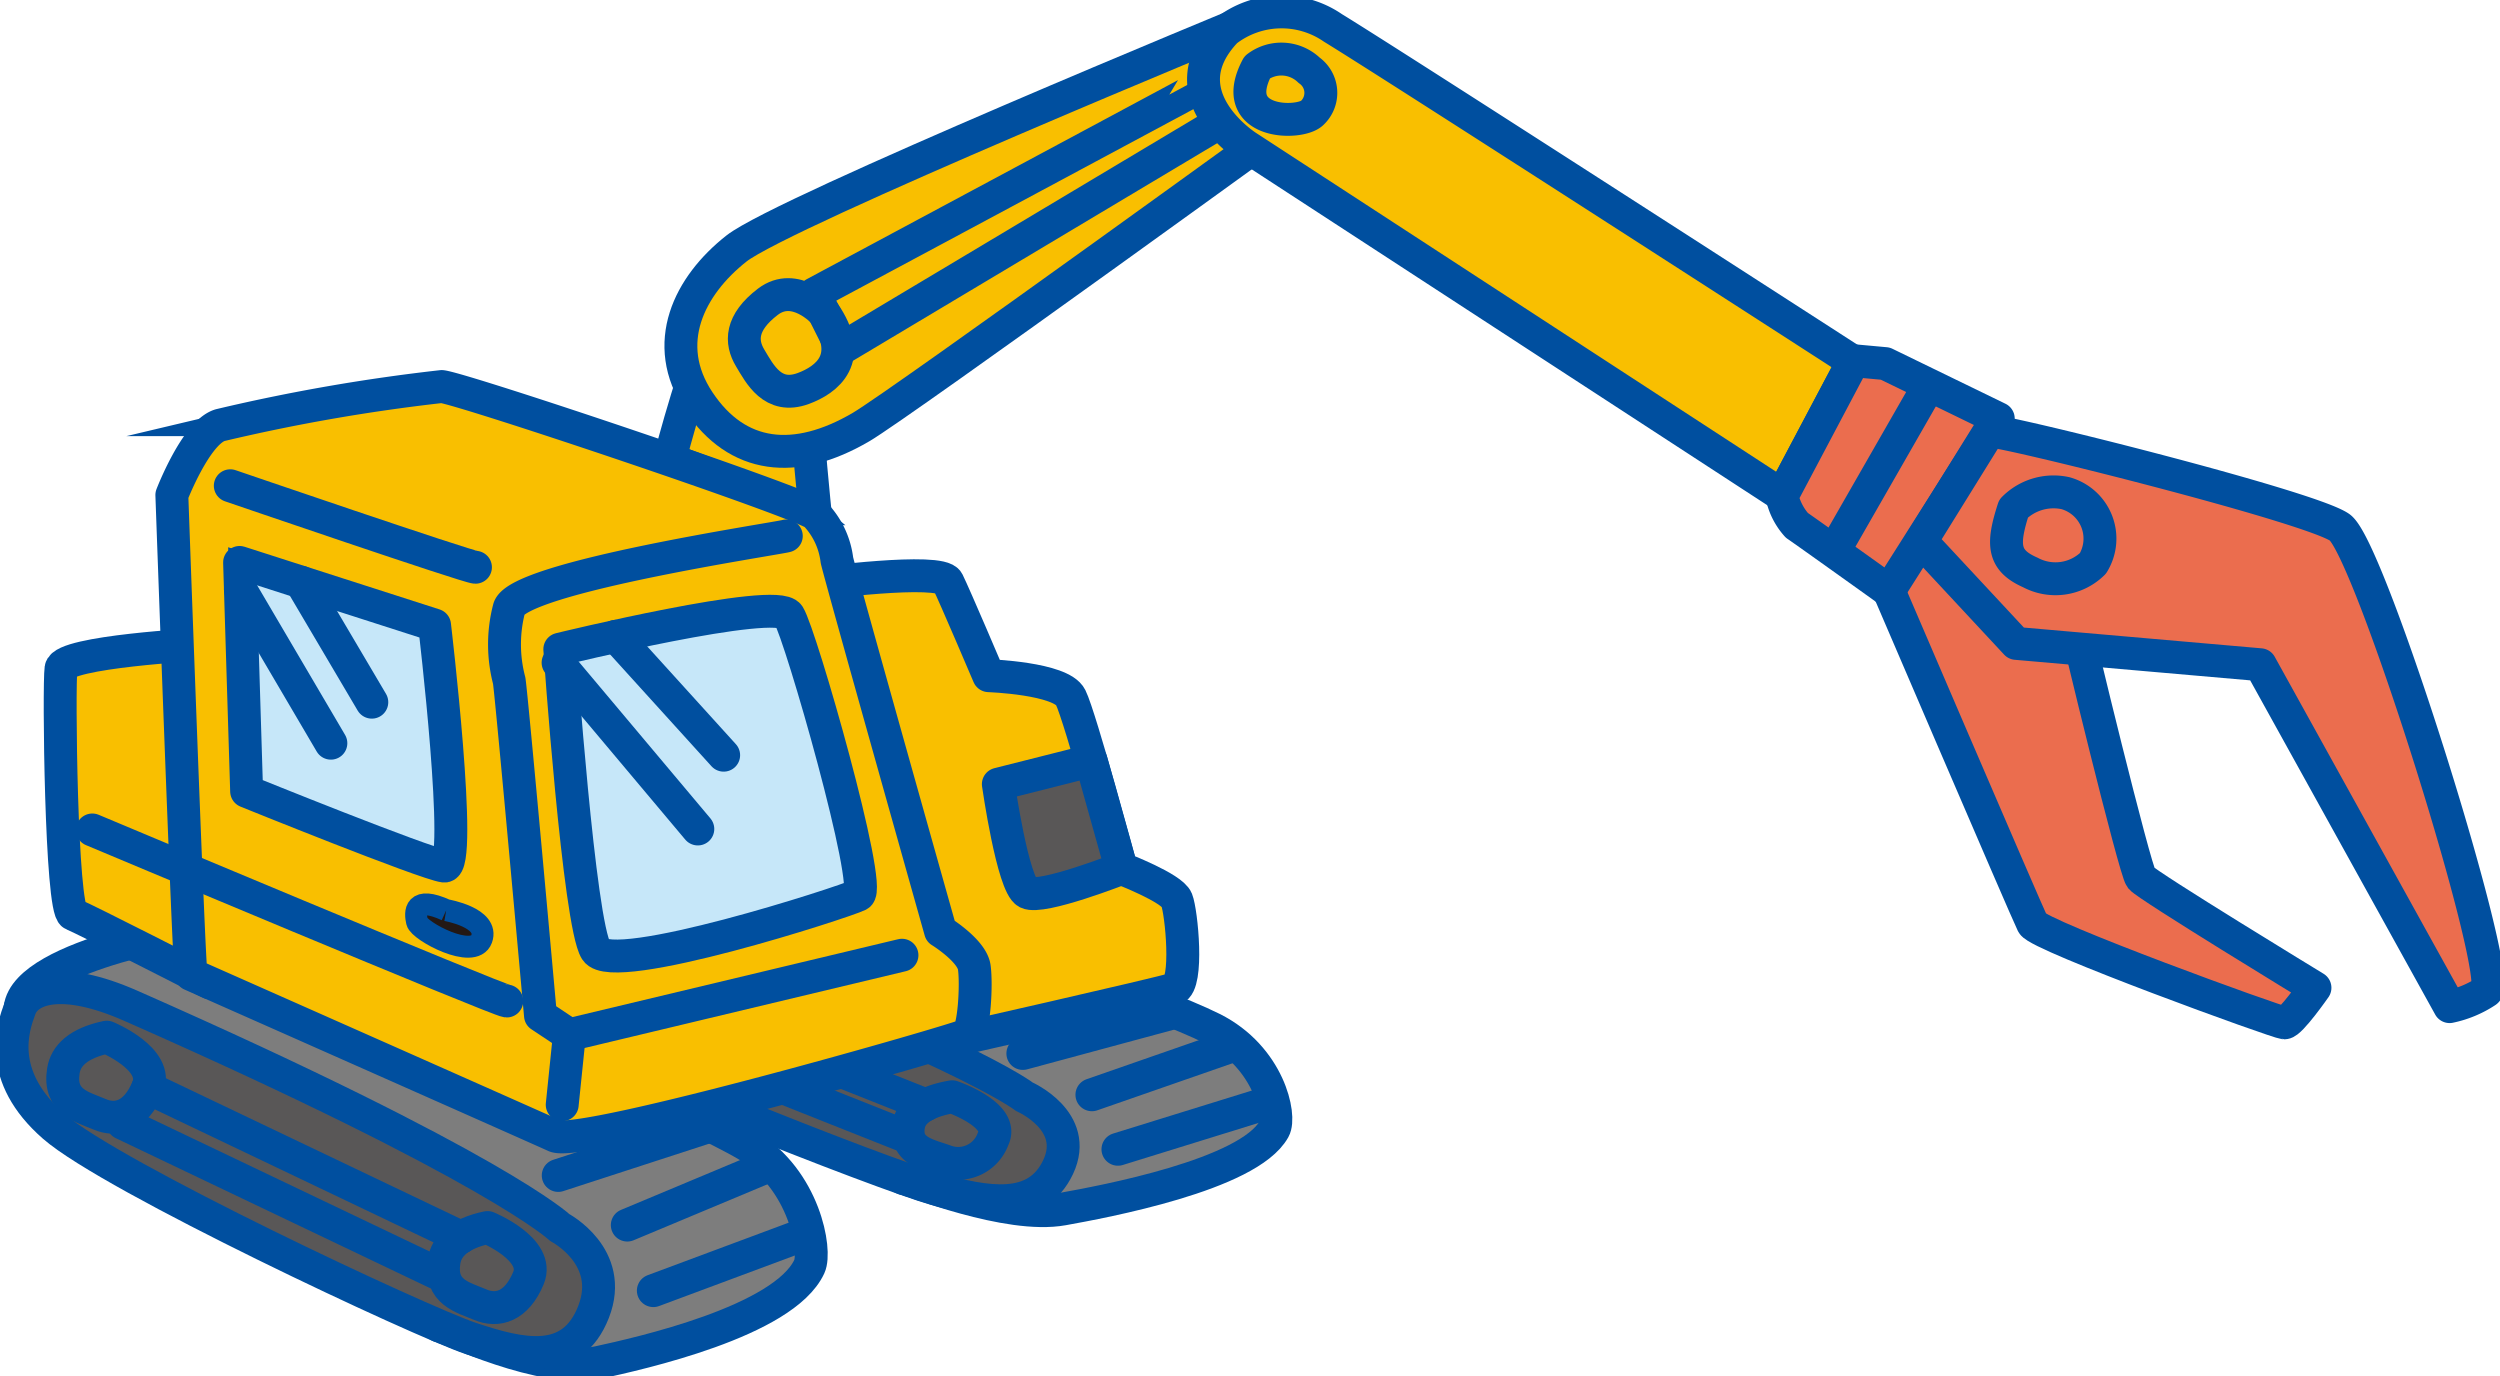 <svg xmlns="http://www.w3.org/2000/svg" xmlns:xlink="http://www.w3.org/1999/xlink" width="114" height="62.767" viewBox="0 0 114 62.767">
  <defs>
    <clipPath id="clip-path">
      <rect id="長方形_5900" data-name="長方形 5900" width="114" height="62.767" fill="none"/>
    </clipPath>
  </defs>
  <g id="グループ_7370" data-name="グループ 7370" clip-path="url(#clip-path)">
    <path id="パス_43290" data-name="パス 43290" d="M41.664,26.634s1.479-5.651,1.918-5.431,4.505,3.075,4.4,3.4.33,4.507.33,4.507l-6.182-2.321" transform="translate(-11.133 -5.665)" fill="#f9bf00"/>
    <path id="パス_43291" data-name="パス 43291" d="M41.664,26.634s1.479-5.651,1.918-5.431,4.505,3.075,4.4,3.4.33,4.507.33,4.507l-6.182-2.321" transform="translate(-11.133 -5.665)" fill="none" stroke="#004f9f" stroke-miterlimit="10" stroke-width="1"/>
    <path id="パス_43292" data-name="パス 43292" d="M41.664,26.634s1.479-5.651,1.918-5.431,4.505,3.075,4.4,3.4.33,4.507.33,4.507l-6.182-2.321" transform="translate(-11.133 -5.665)" fill="none" stroke="#004f9f" stroke-linecap="round" stroke-linejoin="round" stroke-width="1.5"/>
    <path id="パス_43293" data-name="パス 43293" d="M20.358,75.864c.306.038,4.732,2.217,7.259,1.668,1.838-.4,8.461-1.868,9.621-4.376.335-.726-.223-3.959-2.808-5.513s-11.208-5.055-11.208-5.055L9.834,57.642S1.54,58.905,1.246,61.378,20.358,75.864,20.358,75.864" transform="translate(-0.332 -15.403)" fill="#7d7d7d"/>
    <path id="パス_43294" data-name="パス 43294" d="M20.358,75.864c.306.038,4.732,2.217,7.259,1.668,1.838-.4,8.461-1.868,9.621-4.376.335-.726-.223-3.959-2.808-5.513s-11.208-5.055-11.208-5.055L9.834,57.642S1.54,58.905,1.246,61.378,20.358,75.864,20.358,75.864" transform="translate(-0.332 -15.403)" fill="none" stroke="#004f9f" stroke-miterlimit="10" stroke-width="1"/>
    <path id="パス_43295" data-name="パス 43295" d="M20.358,75.864c.306.038,4.732,2.217,7.259,1.668,1.838-.4,8.461-1.868,9.621-4.376.335-.726-.223-3.959-2.808-5.513s-11.208-5.055-11.208-5.055L9.834,57.642S1.54,58.905,1.246,61.378,20.358,75.864,20.358,75.864Z" transform="translate(-0.332 -15.403)" fill="none" stroke="#004f9f" stroke-linecap="round" stroke-linejoin="round" stroke-width="1.5"/>
    <line id="線_31756" data-name="線 31756" x1="6.592" y2="2.455" transform="translate(29.792 56.398)" fill="none" stroke="#004f9f" stroke-linecap="round" stroke-linejoin="round" stroke-width="1.5"/>
    <path id="パス_43296" data-name="パス 43296" d="M6.168,62.288C22.87,69.652,25.726,72.4,25.726,72.4s2.528,1.319,1.54,3.846-3.3,1.979-5.6,1.21S5.288,70.09,2.651,67.783.784,63.278,1.113,62.4s1.834-1.529,5.055-.11" transform="translate(-0.2 -16.423)" fill="#595757"/>
    <path id="パス_43297" data-name="パス 43297" d="M6.168,62.288C22.87,69.652,25.726,72.4,25.726,72.4s2.528,1.319,1.54,3.846-3.3,1.979-5.6,1.21S5.288,70.09,2.651,67.783.784,63.278,1.113,62.4s1.834-1.529,5.055-.11" transform="translate(-0.2 -16.423)" fill="none" stroke="#004f9f" stroke-miterlimit="10" stroke-width="1"/>
    <path id="パス_43298" data-name="パス 43298" d="M6.168,62.288C22.87,69.652,25.726,72.4,25.726,72.4s2.528,1.319,1.54,3.846-3.3,1.979-5.6,1.21S5.288,70.09,2.651,67.783.784,63.278,1.113,62.4,2.948,60.869,6.168,62.288Z" transform="translate(-0.2 -16.423)" fill="none" stroke="#004f9f" stroke-linecap="round" stroke-linejoin="round" stroke-width="1.5"/>
    <line id="線_31757" data-name="線 31757" x1="6.309" y2="2.639" transform="translate(28.604 53.225)" fill="none" stroke="#004f9f" stroke-linecap="round" stroke-linejoin="round" stroke-width="1.5"/>
    <line id="線_31758" data-name="線 31758" x1="6.946" y2="2.258" transform="translate(25.455 51.343)" fill="none" stroke="#004f9f" stroke-linecap="round" stroke-linejoin="round" stroke-width="1.5"/>
    <path id="パス_43299" data-name="パス 43299" d="M29.605,76.387s2.416.989,1.867,2.307-1.428,1.539-2.2,1.209-1.868-.55-1.648-1.977C27.734,77.23,28.3,76.662,29.605,76.387Z" transform="translate(-7.375 -20.412)" fill="none" stroke="#004f9f" stroke-linecap="round" stroke-linejoin="round" stroke-width="1.5"/>
    <path id="パス_43300" data-name="パス 43300" d="M5.912,64.54s2.418.991,1.869,2.308-1.43,1.539-2.2,1.208-1.869-.547-1.648-1.976C4.041,65.383,4.611,64.816,5.912,64.54Z" transform="translate(-1.044 -17.246)" fill="none" stroke="#004f9f" stroke-linecap="round" stroke-linejoin="round" stroke-width="1.5"/>
    <line id="線_31759" data-name="線 31759" x1="14.289" y1="6.819" transform="translate(6.737 49.603)" fill="none" stroke="#004f9f" stroke-linecap="round" stroke-linejoin="round" stroke-width="1.5"/>
    <line id="線_31760" data-name="線 31760" x1="14.289" y1="6.819" transform="translate(5.599 51.222)" fill="none" stroke="#004f9f" stroke-linecap="round" stroke-linejoin="round" stroke-width="1.5"/>
    <path id="パス_43301" data-name="パス 43301" d="M49.271,67.816c.306.033,4.731,1.845,7.258,1.387,1.84-.332,8.462-1.553,9.621-3.639.335-.6-.223-3.292-2.807-4.586s-11.209-4.2-11.209-4.2L38.747,52.66s-8.294,1.052-8.588,3.108S49.271,67.816,49.271,67.816" transform="translate(-8.058 -14.072)" fill="#7d7d7d"/>
    <path id="パス_43302" data-name="パス 43302" d="M49.271,67.816c.306.033,4.731,1.845,7.258,1.387,1.84-.332,8.462-1.553,9.621-3.639.335-.6-.223-3.292-2.807-4.586s-11.209-4.2-11.209-4.2L38.747,52.66s-8.294,1.052-8.588,3.108S49.271,67.816,49.271,67.816" transform="translate(-8.058 -14.072)" fill="none" stroke="#004f9f" stroke-miterlimit="10" stroke-width="1"/>
    <path id="パス_43303" data-name="パス 43303" d="M49.271,67.816c.306.033,4.731,1.845,7.258,1.387,1.84-.332,8.462-1.553,9.621-3.639.335-.6-.223-3.292-2.807-4.586s-11.209-4.2-11.209-4.2L38.747,52.66s-8.294,1.052-8.588,3.108S49.271,67.816,49.271,67.816Z" transform="translate(-8.058 -14.072)" fill="none" stroke="#004f9f" stroke-linecap="round" stroke-linejoin="round" stroke-width="1.5"/>
    <path id="パス_43304" data-name="パス 43304" d="M35.08,56.524c16.7,6.123,19.559,8.41,19.559,8.41s2.527,1.1,1.539,3.2-3.3,1.646-5.6,1.006S34.2,63.014,31.563,61.094s-1.867-3.748-1.537-4.478,1.835-1.271,5.053-.092" transform="translate(-7.926 -14.92)" fill="#595757"/>
    <path id="パス_43305" data-name="パス 43305" d="M35.08,56.524c16.7,6.123,19.559,8.41,19.559,8.41s2.527,1.1,1.539,3.2-3.3,1.646-5.6,1.006S34.2,63.014,31.563,61.094s-1.867-3.748-1.537-4.478,1.835-1.271,5.053-.092" transform="translate(-7.926 -14.92)" fill="none" stroke="#004f9f" stroke-miterlimit="10" stroke-width="1"/>
    <path id="パス_43306" data-name="パス 43306" d="M35.08,56.524c16.7,6.123,19.559,8.41,19.559,8.41s2.527,1.1,1.539,3.2-3.3,1.646-5.6,1.006S34.2,63.014,31.563,61.094s-1.867-3.748-1.537-4.478S31.861,55.345,35.08,56.524Z" transform="translate(-7.926 -14.92)" fill="none" stroke="#004f9f" stroke-linecap="round" stroke-linejoin="round" stroke-width="1.5"/>
    <line id="線_31761" data-name="線 31761" x1="6.593" y2="2.043" transform="translate(50.978 50.364)" fill="none" stroke="#004f9f" stroke-linecap="round" stroke-linejoin="round" stroke-width="1.5"/>
    <line id="線_31762" data-name="線 31762" x1="6.309" y2="2.196" transform="translate(49.791 47.726)" fill="none" stroke="#004f9f" stroke-linecap="round" stroke-linejoin="round" stroke-width="1.5"/>
    <line id="線_31763" data-name="線 31763" x1="6.947" y2="1.877" transform="translate(46.642 46.161)" fill="none" stroke="#004f9f" stroke-linecap="round" stroke-linejoin="round" stroke-width="1.5"/>
    <path id="パス_43307" data-name="パス 43307" d="M58.518,68.25s2.417.824,1.868,1.919a1.691,1.691,0,0,1-2.2,1.006c-.769-.274-1.868-.457-1.648-1.644C56.647,68.953,57.217,68.479,58.518,68.25Z" transform="translate(-15.101 -18.238)" fill="none" stroke="#004f9f" stroke-linecap="round" stroke-linejoin="round" stroke-width="1.5"/>
    <path id="パス_43308" data-name="パス 43308" d="M34.825,58.4s2.417.822,1.867,1.919a1.692,1.692,0,0,1-2.2,1.006c-.769-.274-1.868-.457-1.647-1.645C32.955,59.1,33.524,58.627,34.825,58.4Z" transform="translate(-8.77 -15.605)" fill="none" stroke="#004f9f" stroke-linecap="round" stroke-linejoin="round" stroke-width="1.5"/>
    <line id="線_31764" data-name="線 31764" x1="14.289" y1="5.674" transform="translate(27.923 44.712)" fill="none" stroke="#004f9f" stroke-linecap="round" stroke-linejoin="round" stroke-width="1.5"/>
    <line id="線_31765" data-name="線 31765" x1="14.289" y1="5.672" transform="translate(26.786 46.059)" fill="none" stroke="#004f9f" stroke-linecap="round" stroke-linejoin="round" stroke-width="1.5"/>
    <path id="パス_43309" data-name="パス 43309" d="M10.154,40.1s-6.263.329-6.372,1.1,0,10.988.548,11.209,6.242,3.127,6.242,3.127Z" transform="translate(-1 -10.716)" fill="#f9bf00"/>
    <path id="パス_43310" data-name="パス 43310" d="M10.154,40.1s-6.263.329-6.372,1.1,0,10.988.548,11.209,6.242,3.127,6.242,3.127Z" transform="translate(-1 -10.716)" fill="none" stroke="#004f9f" stroke-miterlimit="10" stroke-width="1"/>
    <path id="パス_43311" data-name="パス 43311" d="M10.154,40.1s-6.263.329-6.372,1.1,0,10.988.548,11.209,6.242,3.127,6.242,3.127Z" transform="translate(-1 -10.716)" fill="none" stroke="#004f9f" stroke-linecap="round" stroke-linejoin="round" stroke-width="1.5"/>
    <path id="パス_43312" data-name="パス 43312" d="M68.317,1.227S47.038,9.982,44.906,11.659c-2.16,1.7-3.477,4.335-1.72,6.972s4.4,2.929,7.4,1.171c1.809-1.06,20.951-14.944,20.951-14.944Z" transform="translate(-11.322 -0.328)" fill="#f9bf00"/>
    <path id="パス_43313" data-name="パス 43313" d="M68.317,1.227S47.038,9.982,44.906,11.659c-2.16,1.7-3.477,4.335-1.72,6.972s4.4,2.929,7.4,1.171c1.809-1.06,20.951-14.944,20.951-14.944Z" transform="translate(-11.322 -0.328)" fill="none" stroke="#004f9f" stroke-miterlimit="10" stroke-width="1"/>
    <path id="パス_43314" data-name="パス 43314" d="M68.317,1.227S47.038,9.982,44.906,11.659c-2.16,1.7-3.477,4.335-1.72,6.972s4.4,2.929,7.4,1.171c1.809-1.06,20.951-14.944,20.951-14.944Z" transform="translate(-11.322 -0.328)" fill="none" stroke="#004f9f" stroke-linecap="round" stroke-linejoin="round" stroke-width="1.5"/>
    <path id="パス_43315" data-name="パス 43315" d="M70.75,3.586c0,.011-20.069,10.766-20.069,10.766l1.245,2.491L71.777,4.983Z" transform="translate(-13.543 -0.959)" fill="none" stroke="#004f9f" stroke-linecap="round" stroke-linejoin="round" stroke-width="1.5"/>
    <path id="パス_43316" data-name="パス 43316" d="M49.94,19.143s-1.3-1.436-2.549-.483-1.246,1.833-.806,2.564,1.024,1.9,2.417,1.392C50.079,22.219,51.393,21.238,49.94,19.143Z" transform="translate(-12.377 -4.899)" fill="none" stroke="#004f9f" stroke-linecap="round" stroke-linejoin="round" stroke-width="1.5"/>
    <path id="パス_43317" data-name="パス 43317" d="M56.422,57.159s10.022-2.268,10.68-2.489.33-3.514.111-4.063-2.528-1.43-2.528-1.43-1.869-6.923-2.308-7.8-3.736-.99-3.736-.99S57.1,36.762,56.774,36.1s-6.048.092-6.044.111Z" transform="translate(-13.556 -9.575)" fill="#f9bf00"/>
    <path id="パス_43318" data-name="パス 43318" d="M56.422,57.159s10.022-2.268,10.68-2.489.33-3.514.111-4.063-2.528-1.43-2.528-1.43-1.869-6.923-2.308-7.8-3.736-.99-3.736-.99S57.1,36.762,56.774,36.1s-6.048.092-6.044.111Z" transform="translate(-13.556 -9.575)" fill="none" stroke="#004f9f" stroke-miterlimit="10" stroke-width="1"/>
    <path id="パス_43319" data-name="パス 43319" d="M56.422,57.159s10.022-2.268,10.68-2.489.33-3.514.111-4.063-2.528-1.43-2.528-1.43-1.869-6.923-2.308-7.8-3.736-.99-3.736-.99S57.1,36.762,56.774,36.1s-6.048.092-6.044.111Z" transform="translate(-13.556 -9.575)" fill="none" stroke="#004f9f" stroke-linecap="round" stroke-linejoin="round" stroke-width="1.5"/>
    <path id="パス_43320" data-name="パス 43320" d="M75.919,1.61a4.128,4.128,0,0,1,4.872-.138c2.784,1.7,23.66,15.173,23.66,15.173l.084.006-3.268,6.174c-.01-.035-.016-.057-.016-.057L76.893,6.9s-3.756-2.365-.974-5.289" transform="translate(-20.012 -0.201)" fill="#f9bf00"/>
    <path id="パス_43321" data-name="パス 43321" d="M75.919,1.61a4.128,4.128,0,0,1,4.872-.138c2.784,1.7,23.66,15.173,23.66,15.173l.084.006-3.268,6.174c-.01-.035-.016-.057-.016-.057L76.893,6.9s-3.756-2.365-.974-5.289" transform="translate(-20.012 -0.201)" fill="none" stroke="#004f9f" stroke-miterlimit="10" stroke-width="1"/>
    <path id="パス_43322" data-name="パス 43322" d="M75.919,1.61a4.128,4.128,0,0,1,4.872-.138c2.784,1.7,23.66,15.173,23.66,15.173l.084.006-3.268,6.174c-.01-.035-.016-.057-.016-.057L76.893,6.9S73.136,4.533,75.919,1.61Z" transform="translate(-20.012 -0.201)" fill="none" stroke="#004f9f" stroke-linecap="round" stroke-linejoin="round" stroke-width="1.5"/>
    <path id="パス_43323" data-name="パス 43323" d="M125.829,36.77c0,.208,2.714,11.344,2.992,11.693s7.935,5.011,7.935,5.011-1.115,1.6-1.393,1.6-11.205-3.969-11.483-4.523-7.146-16.563-7.146-16.563l1.51-2.437,7.447,4.8" transform="translate(-31.193 -8.431)" fill="#eb6d4e"/>
    <path id="パス_43324" data-name="パス 43324" d="M125.829,36.77c0,.208,2.714,11.344,2.992,11.693s7.935,5.011,7.935,5.011-1.115,1.6-1.393,1.6-11.205-3.969-11.483-4.523-7.146-16.563-7.146-16.563l1.51-2.437,7.447,4.8" transform="translate(-31.193 -8.431)" fill="none" stroke="#004f9f" stroke-miterlimit="10" stroke-width="1"/>
    <path id="パス_43325" data-name="パス 43325" d="M125.829,36.77c0,.208,2.714,11.344,2.992,11.693s7.935,5.011,7.935,5.011-1.115,1.6-1.393,1.6-11.205-3.969-11.483-4.523-7.146-16.563-7.146-16.563l1.51-2.437,7.447,4.8" transform="translate(-31.193 -8.431)" fill="none" stroke="#004f9f" stroke-linecap="round" stroke-linejoin="round" stroke-width="1.5"/>
    <path id="パス_43326" data-name="パス 43326" d="M115.6,22.579l5.15,2.505-4.983,7.861s-3.786-2.711-4.2-2.99a2.894,2.894,0,0,1-.679-1.334l3.268-6.174Z" transform="translate(-29.63 -5.999)" fill="#eb6d4e"/>
    <path id="パス_43327" data-name="パス 43327" d="M115.6,22.579l5.15,2.505-4.983,7.861s-3.786-2.711-4.2-2.99a2.894,2.894,0,0,1-.679-1.334l3.268-6.174Z" transform="translate(-29.63 -5.999)" fill="none" stroke="#004f9f" stroke-miterlimit="10" stroke-width="1"/>
    <path id="パス_43328" data-name="パス 43328" d="M115.6,22.579l5.15,2.505-4.983,7.861s-3.786-2.711-4.2-2.99a2.894,2.894,0,0,1-.679-1.334l3.268-6.174Z" transform="translate(-29.63 -5.999)" fill="none" stroke="#004f9f" stroke-linecap="round" stroke-linejoin="round" stroke-width="1.5"/>
    <line id="線_31766" data-name="線 31766" x1="4.145" y2="7.233" transform="translate(83.728 17.723)" fill="none" stroke="#004f9f" stroke-linecap="round" stroke-linejoin="round" stroke-width="1.5"/>
    <path id="パス_43329" data-name="パス 43329" d="M122.659,26.835c.115-.188,14.587,3.407,15.979,4.383s7.516,20.6,6.68,21.158a4.811,4.811,0,0,1-1.67.695l-8.631-15.59-11.134-.973-4.334-4.658Z" transform="translate(-31.946 -7.169)" fill="#eb6d4e"/>
    <path id="パス_43330" data-name="パス 43330" d="M122.659,26.835c.115-.188,14.587,3.407,15.979,4.383s7.516,20.6,6.68,21.158a4.811,4.811,0,0,1-1.67.695l-8.631-15.59-11.134-.973-4.334-4.658Z" transform="translate(-31.946 -7.169)" fill="none" stroke="#004f9f" stroke-miterlimit="10" stroke-width="1"/>
    <path id="パス_43331" data-name="パス 43331" d="M122.659,26.835c.115-.188,14.587,3.407,15.979,4.383s7.516,20.6,6.68,21.158a4.811,4.811,0,0,1-1.67.695l-8.631-15.59-11.134-.973-4.334-4.658Z" transform="translate(-31.946 -7.169)" fill="none" stroke="#004f9f" stroke-linecap="round" stroke-linejoin="round" stroke-width="1.5"/>
    <path id="パス_43332" data-name="パス 43332" d="M125.186,31.374a2.564,2.564,0,0,1,2.365-.7,2.152,2.152,0,0,1,1.253,3.2,2.432,2.432,0,0,1-2.853.417C124.7,33.74,124.649,33.03,125.186,31.374Z" transform="translate(-33.365 -8.185)" fill="none" stroke="#004f9f" stroke-linecap="round" stroke-linejoin="round" stroke-width="1.5"/>
    <path id="パス_43333" data-name="パス 43333" d="M11.572,50.863C11.462,50.534,10.693,29,10.693,29s1.1-2.856,2.2-3.187A84.744,84.744,0,0,1,23,24.052c.989.109,16.373,5.273,17.031,5.824a3.657,3.657,0,0,1,.989,2.087c.11.551,4.726,16.923,4.726,16.923s1.428.878,1.538,1.648,0,2.856-.33,3.075-17.581,5.165-18.789,4.617-16.592-7.363-16.592-7.363" transform="translate(-2.857 -6.426)" fill="#f9bf00"/>
    <path id="パス_43334" data-name="パス 43334" d="M11.572,50.863C11.462,50.534,10.693,29,10.693,29s1.1-2.856,2.2-3.187A84.744,84.744,0,0,1,23,24.052c.989.109,16.373,5.273,17.031,5.824a3.657,3.657,0,0,1,.989,2.087c.11.551,4.726,16.923,4.726,16.923s1.428.878,1.538,1.648,0,2.856-.33,3.075-17.581,5.165-18.789,4.617-16.592-7.363-16.592-7.363" transform="translate(-2.857 -6.426)" fill="none" stroke="#004f9f" stroke-miterlimit="10" stroke-width="1"/>
    <path id="パス_43335" data-name="パス 43335" d="M11.572,50.863C11.462,50.534,10.693,29,10.693,29s1.1-2.856,2.2-3.187A84.744,84.744,0,0,1,23,24.052c.989.109,16.373,5.273,17.031,5.824a3.657,3.657,0,0,1,.989,2.087c.11.551,4.726,16.923,4.726,16.923s1.428.878,1.538,1.648,0,2.856-.33,3.075-17.581,5.165-18.789,4.617S11.572,50.863,11.572,50.863Z" transform="translate(-2.857 -6.426)" fill="none" stroke="#004f9f" stroke-linecap="round" stroke-linejoin="round" stroke-width="1.5"/>
    <path id="パス_43336" data-name="パス 43336" d="M44.241,33.353c-.329.11-12.2,1.867-12.636,3.295a6.491,6.491,0,0,0,0,3.3c.109.66,1.427,15.274,1.427,15.274l1.319.878-.328,3.188" transform="translate(-8.386 -8.913)" fill="none" stroke="#004f9f" stroke-linecap="round" stroke-linejoin="round" stroke-width="1.5"/>
    <line id="線_31767" data-name="線 31767" x1="15.164" y2="3.625" transform="translate(25.966 43.558)" fill="none" stroke="#004f9f" stroke-linecap="round" stroke-linejoin="round" stroke-width="1.5"/>
    <path id="パス_43337" data-name="パス 43337" d="M24.645,59.447c-.33,0-18.9-7.8-18.9-7.8" transform="translate(-1.535 -13.801)" fill="none" stroke="#004f9f" stroke-linecap="round" stroke-linejoin="round" stroke-width="1.5"/>
    <path id="パス_43338" data-name="パス 43338" d="M34.835,39.768s9.89-2.417,10.439-1.539,3.845,12.416,3.186,12.746S37.252,54.712,36.483,53.5s-1.648-13.734-1.648-13.734" transform="translate(-9.308 -10.164)" fill="#c6e7f9"/>
    <path id="パス_43339" data-name="パス 43339" d="M34.835,39.768s9.89-2.417,10.439-1.539,3.845,12.416,3.186,12.746S37.252,54.712,36.483,53.5s-1.648-13.734-1.648-13.734" transform="translate(-9.308 -10.164)" fill="none" stroke="#004f9f" stroke-miterlimit="10" stroke-width="1"/>
    <path id="パス_43340" data-name="パス 43340" d="M34.835,39.768s9.89-2.417,10.439-1.539,3.845,12.416,3.186,12.746S37.252,54.712,36.483,53.5,34.835,39.768,34.835,39.768Z" transform="translate(-9.308 -10.164)" fill="none" stroke="#004f9f" stroke-linecap="round" stroke-linejoin="round" stroke-width="1.5"/>
    <line id="線_31768" data-name="線 31768" x2="4.916" y2="5.422" transform="translate(28.083 29.015)" fill="none" stroke="#004f9f" stroke-linecap="round" stroke-linejoin="round" stroke-width="1.5"/>
    <line id="線_31769" data-name="線 31769" x2="6.373" y2="7.584" transform="translate(25.448 30.218)" fill="none" stroke="#004f9f" stroke-linecap="round" stroke-linejoin="round" stroke-width="1.5"/>
    <path id="パス_43341" data-name="パス 43341" d="M25.51,33.944c-.33,0-11.18-3.717-11.18-3.717" transform="translate(-3.829 -8.077)" fill="none" stroke="#004f9f" stroke-linecap="round" stroke-linejoin="round" stroke-width="1.5"/>
    <path id="パス_43342" data-name="パス 43342" d="M23.8,37.857s1.319,11.1.44,10.989-9.01-3.407-9.01-3.407L14.909,35Z" transform="translate(-3.984 -9.353)" fill="#c6e7f9"/>
    <path id="パス_43343" data-name="パス 43343" d="M23.8,37.857s1.319,11.1.44,10.989-9.01-3.407-9.01-3.407L14.909,35Z" transform="translate(-3.984 -9.353)" fill="none" stroke="#004f9f" stroke-miterlimit="10" stroke-width="1"/>
    <path id="パス_43344" data-name="パス 43344" d="M23.8,37.857s1.319,11.1.44,10.989-9.01-3.407-9.01-3.407L14.909,35Z" transform="translate(-3.984 -9.353)" fill="none" stroke="#004f9f" stroke-linecap="round" stroke-linejoin="round" stroke-width="1.5"/>
    <line id="線_31770" data-name="線 31770" x2="3.231" y2="5.473" transform="translate(13.724 26.547)" fill="none" stroke="#004f9f" stroke-linecap="round" stroke-linejoin="round" stroke-width="1.5"/>
    <line id="線_31771" data-name="線 31771" x2="4.127" y2="7.022" transform="translate(10.961 26.868)" fill="none" stroke="#004f9f" stroke-linecap="round" stroke-linejoin="round" stroke-width="1.5"/>
    <path id="パス_43345" data-name="パス 43345" d="M27.268,56.542s1.97.339,1.612,1.318-2.848-.362-2.945-.789-.149-1.2,1.333-.528" transform="translate(-6.919 -15.039)" fill="#231815"/>
    <path id="パス_43346" data-name="パス 43346" d="M27.268,56.542s1.97.339,1.612,1.318-2.848-.362-2.945-.789-.149-1.2,1.333-.528" transform="translate(-6.919 -15.039)" fill="none" stroke="#004f9f" stroke-miterlimit="10" stroke-width="1"/>
    <path id="パス_43347" data-name="パス 43347" d="M66.355,47.339l-4.23,1.068s.66,4.615,1.319,4.945,4.286-1.1,4.286-1.1Z" transform="translate(-16.601 -12.65)" fill="#595757"/>
    <path id="パス_43348" data-name="パス 43348" d="M66.355,47.339l-4.23,1.068s.66,4.615,1.319,4.945,4.286-1.1,4.286-1.1Z" transform="translate(-16.601 -12.65)" fill="none" stroke="#004f9f" stroke-miterlimit="10" stroke-width="1"/>
    <path id="パス_43349" data-name="パス 43349" d="M66.355,47.339l-4.23,1.068s.66,4.615,1.319,4.945,4.286-1.1,4.286-1.1Z" transform="translate(-16.601 -12.65)" fill="none" stroke="#004f9f" stroke-linecap="round" stroke-linejoin="round" stroke-width="1.5"/>
    <path id="パス_43350" data-name="パス 43350" d="M78.115,4.046a1.821,1.821,0,0,1,2.365.14,1.261,1.261,0,0,1,.139,1.947C80.063,6.691,76.725,6.673,78.115,4.046Z" transform="translate(-20.784 -0.982)" fill="none" stroke="#004f9f" stroke-linecap="round" stroke-linejoin="round" stroke-width="1.5"/>
  </g>
</svg>
